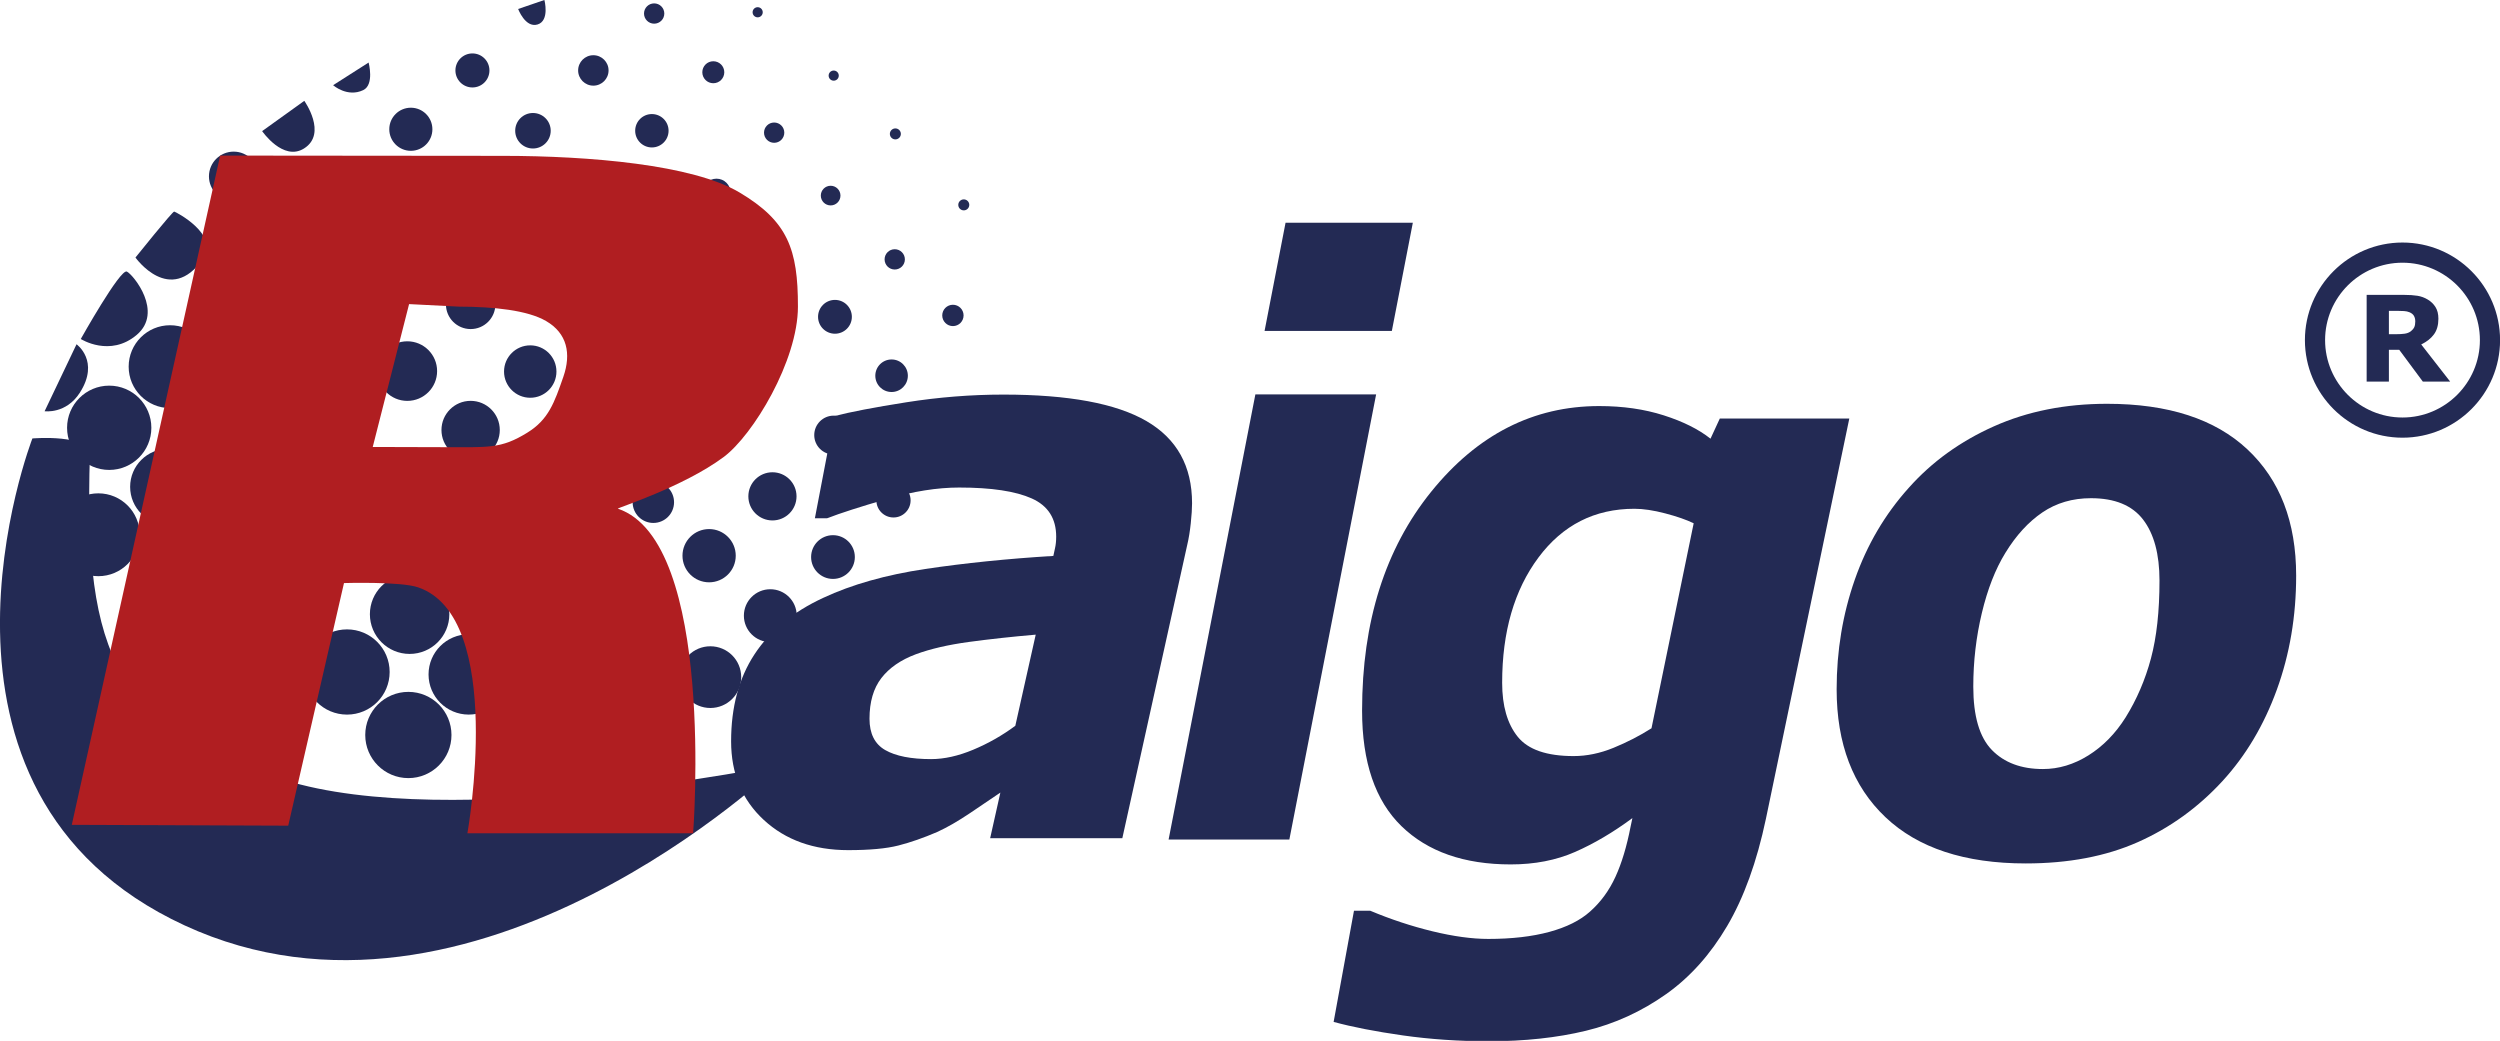 <?xml version="1.0" encoding="UTF-8" standalone="no"?>
<!-- Created with Inkscape (http://www.inkscape.org/) -->

<svg
   width="70.555mm"
   height="29.376mm"
   viewBox="0 0 70.555 29.376"
   version="1.1"
   id="svg1"
   sodipodi:docname="logo-color.svg"
   inkscape:version="1.3.2 (091e20e, 2023-11-25)"
   xmlns:inkscape="http://www.inkscape.org/namespaces/inkscape"
   xmlns:sodipodi="http://sodipodi.sourceforge.net/DTD/sodipodi-0.dtd"
   xmlns="http://www.w3.org/2000/svg"
   xmlns:svg="http://www.w3.org/2000/svg">
  <sodipodi:namedview
     id="namedview1"
     pagecolor="#ffffff"
     bordercolor="#000000"
     borderopacity="0.25"
     inkscape:showpageshadow="2"
     inkscape:pageopacity="0.0"
     inkscape:pagecheckerboard="0"
     inkscape:deskcolor="#d1d1d1"
     inkscape:document-units="mm"
     inkscape:zoom="1.2099984"
     inkscape:cx="142.97539"
     inkscape:cy="102.06625"
     inkscape:window-width="1920"
     inkscape:window-height="974"
     inkscape:window-x="0"
     inkscape:window-y="25"
     inkscape:window-maximized="1"
     inkscape:current-layer="layer1" />
  <defs
     id="defs1">
    <clipPath
       clipPathUnits="userSpaceOnUse"
       id="clipPath200">
      <path
         d="M 0,1861.954 H 1600 V 0 H 0 Z"
         transform="translate(-45.298,-1799.817)"
         id="path200" />
    </clipPath>
    <clipPath
       clipPathUnits="userSpaceOnUse"
       id="clipPath202">
      <path
         d="M 0,1861.954 H 1600 V 0 H 0 Z"
         transform="translate(-67.06,-1781.135)"
         id="path202" />
    </clipPath>
    <clipPath
       clipPathUnits="userSpaceOnUse"
       id="clipPath204">
      <path
         d="M 0,1861.954 H 1600 V 0 H 0 Z"
         transform="translate(-71.926,-1776.095)"
         id="path204" />
    </clipPath>
    <clipPath
       clipPathUnits="userSpaceOnUse"
       id="clipPath206">
      <path
         d="M 0,1861.954 H 1600 V 0 H 0 Z"
         transform="translate(-72.298,-1785.759)"
         id="path206" />
    </clipPath>
    <clipPath
       clipPathUnits="userSpaceOnUse"
       id="clipPath208">
      <path
         d="M 0,1861.954 H 1600 V 0 H 0 Z"
         transform="translate(-83.416,-1780.938)"
         id="path208" />
    </clipPath>
    <clipPath
       clipPathUnits="userSpaceOnUse"
       id="clipPath210">
      <path
         d="M 0,1861.954 H 1600 V 0 H 0 Z"
         transform="translate(-47.258,-1792.112)"
         id="path210" />
    </clipPath>
    <clipPath
       clipPathUnits="userSpaceOnUse"
       id="clipPath212">
      <path
         d="M 0,1861.954 H 1600 V 0 H 0 Z"
         transform="translate(-48.073,-1800.672)"
         id="path212" />
    </clipPath>
    <clipPath
       clipPathUnits="userSpaceOnUse"
       id="clipPath214">
      <path
         d="M 0,1861.954 H 1600 V 0 H 0 Z"
         transform="translate(-59.626,-1805.561)"
         id="path214" />
    </clipPath>
    <clipPath
       clipPathUnits="userSpaceOnUse"
       id="clipPath216">
      <path
         d="M 0,1861.954 H 1600 V 0 H 0 Z"
         transform="translate(-97.068,-1780.724)"
         id="path216" />
    </clipPath>
    <clipPath
       clipPathUnits="userSpaceOnUse"
       id="clipPath218">
      <path
         d="M 0,1861.954 H 1600 V 0 H 0 Z"
         transform="translate(-97.304,-1790.439)"
         id="path218" />
    </clipPath>
    <clipPath
       clipPathUnits="userSpaceOnUse"
       id="clipPath220">
      <path
         d="M 0,1861.954 H 1600 V 0 H 0 Z"
         transform="translate(-106.445,-1785.64)"
         id="path220" />
    </clipPath>
    <clipPath
       clipPathUnits="userSpaceOnUse"
       id="clipPath222">
      <path
         d="M 0,1861.954 H 1600 V 0 H 0 Z"
         transform="translate(-107.594,-1790.33)"
         id="path222" />
    </clipPath>
    <clipPath
       clipPathUnits="userSpaceOnUse"
       id="clipPath224">
      <path
         d="M 0,1861.954 H 1600 V 0 H 0 Z"
         transform="translate(-102.576,-1795.187)"
         id="path224" />
    </clipPath>
    <clipPath
       clipPathUnits="userSpaceOnUse"
       id="clipPath226">
      <path
         d="M 0,1861.954 H 1600 V 0 H 0 Z"
         transform="translate(-93.317,-1794.714)"
         id="path226" />
    </clipPath>
    <clipPath
       clipPathUnits="userSpaceOnUse"
       id="clipPath228">
      <path
         d="M 0,1861.954 H 1600 V 0 H 0 Z"
         transform="translate(-110.956,-1800.087)"
         id="path228" />
    </clipPath>
    <clipPath
       clipPathUnits="userSpaceOnUse"
       id="clipPath230">
      <path
         d="M 0,1861.954 H 1600 V 0 H 0 Z"
         transform="translate(-112.731,-1804.835)"
         id="path230" />
    </clipPath>
    <clipPath
       clipPathUnits="userSpaceOnUse"
       id="clipPath232">
      <path
         d="M 0,1861.954 H 1600 V 0 H 0 Z"
         transform="translate(-108.152,-1809.549)"
         id="path232" />
    </clipPath>
    <clipPath
       clipPathUnits="userSpaceOnUse"
       id="clipPath234">
      <path
         d="M 0,1861.954 H 1600 V 0 H 0 Z"
         transform="translate(-118.087,-1809.659)"
         id="path234" />
    </clipPath>
    <clipPath
       clipPathUnits="userSpaceOnUse"
       id="clipPath236">
      <path
         d="M 0,1861.954 H 1600 V 0 H 0 Z"
         transform="translate(-113.474,-1814.144)"
         id="path236" />
    </clipPath>
    <clipPath
       clipPathUnits="userSpaceOnUse"
       id="clipPath238">
      <path
         d="M 0,1861.954 H 1600 V 0 H 0 Z"
         transform="translate(-108.371,-1819.247)"
         id="path238" />
    </clipPath>
    <clipPath
       clipPathUnits="userSpaceOnUse"
       id="clipPath240">
      <path
         d="M 0,1861.954 H 1600 V 0 H 0 Z"
         transform="translate(-103.826,-1824.282)"
         id="path240" />
    </clipPath>
    <clipPath
       clipPathUnits="userSpaceOnUse"
       id="clipPath242">
      <path
         d="M 0,1861.954 H 1600 V 0 H 0 Z"
         transform="translate(-114.775,-1824.18)"
         id="path242" />
    </clipPath>
    <clipPath
       clipPathUnits="userSpaceOnUse"
       id="clipPath244">
      <path
         d="M 0,1861.954 H 1600 V 0 H 0 Z"
         transform="translate(-109.807,-1828.844)"
         id="path244" />
    </clipPath>
    <clipPath
       clipPathUnits="userSpaceOnUse"
       id="clipPath246">
      <path
         d="M 0,1861.954 H 1600 V 0 H 0 Z"
         transform="translate(-93.52,-1824.434)"
         id="path246" />
    </clipPath>
    <clipPath
       clipPathUnits="userSpaceOnUse"
       id="clipPath248">
      <path
         d="M 0,1861.954 H 1600 V 0 H 0 Z"
         transform="translate(-100.65,-1829.114)"
         id="path248" />
    </clipPath>
    <clipPath
       clipPathUnits="userSpaceOnUse"
       id="clipPath250">
      <path
         d="M 0,1861.954 H 1600 V 0 H 0 Z"
         transform="translate(-83.923,-1824.434)"
         id="path250" />
    </clipPath>
    <clipPath
       clipPathUnits="userSpaceOnUse"
       id="clipPath252">
      <path
         d="M 0,1861.954 H 1600 V 0 H 0 Z"
         transform="translate(-91.391,-1829.258)"
         id="path252" />
    </clipPath>
    <clipPath
       clipPathUnits="userSpaceOnUse"
       id="clipPath254">
      <path
         d="M 0,1861.954 H 1600 V 0 H 0 Z"
         transform="translate(-95.851,-1833.81)"
         id="path254" />
    </clipPath>
    <clipPath
       clipPathUnits="userSpaceOnUse"
       id="clipPath256">
      <path
         d="M 0,1861.954 H 1600 V 0 H 0 Z"
         transform="translate(-81.861,-1829.258)"
         id="path256" />
    </clipPath>
    <clipPath
       clipPathUnits="userSpaceOnUse"
       id="clipPath258">
      <path
         d="M 0,1861.954 H 1600 V 0 H 0 Z"
         transform="translate(-77.299,-1824.553)"
         id="path258" />
    </clipPath>
    <clipPath
       clipPathUnits="userSpaceOnUse"
       id="clipPath260">
      <path
         d="M 0,1861.954 H 1600 V 0 H 0 Z"
         transform="translate(-78.381,-1810.546)"
         id="path260" />
    </clipPath>
    <clipPath
       clipPathUnits="userSpaceOnUse"
       id="clipPath262">
      <path
         d="M 0,1861.954 H 1600 V 0 H 0 Z"
         transform="translate(-87.222,-1805.169)"
         id="path262" />
    </clipPath>
    <clipPath
       clipPathUnits="userSpaceOnUse"
       id="clipPath264">
      <path
         d="M 0,1861.954 H 1600 V 0 H 0 Z"
         transform="translate(-72.906,-1805.206)"
         id="path264" />
    </clipPath>
    <clipPath
       clipPathUnits="userSpaceOnUse"
       id="clipPath266">
      <path
         d="M 0,1861.954 H 1600 V 0 H 0 Z"
         transform="translate(-82.689,-1800.493)"
         id="path266" />
    </clipPath>
    <clipPath
       clipPathUnits="userSpaceOnUse"
       id="clipPath268">
      <path
         d="M 0,1861.954 H 1600 V 0 H 0 Z"
         transform="translate(-59.204,-1795.948)"
         id="path268" />
    </clipPath>
    <clipPath
       clipPathUnits="userSpaceOnUse"
       id="clipPath270">
      <path
         d="M 0,1861.954 H 1600 V 0 H 0 Z"
         transform="translate(-112.815,-1794.866)"
         id="path270" />
    </clipPath>
    <clipPath
       clipPathUnits="userSpaceOnUse"
       id="clipPath272">
      <path
         d="M 0,1861.954 H 1600 V 0 H 0 Z"
         transform="translate(-98.893,-1819.467)"
         id="path272" />
    </clipPath>
    <clipPath
       clipPathUnits="userSpaceOnUse"
       id="clipPath274">
      <path
         d="M 0,1861.954 H 1600 V 0 H 0 Z"
         transform="translate(-49.17,-1807.776)"
         id="path274" />
    </clipPath>
    <clipPath
       clipPathUnits="userSpaceOnUse"
       id="clipPath276">
      <path
         d="M 0,1861.954 H 1600 V 0 H 0 Z"
         transform="translate(-48.83,-1807.351)"
         id="path276" />
    </clipPath>
    <clipPath
       clipPathUnits="userSpaceOnUse"
       id="clipPath278">
      <path
         d="M 0,1861.954 H 1600 V 0 H 0 Z"
         transform="translate(-53.544,-1814.292)"
         id="path278" />
    </clipPath>
    <clipPath
       clipPathUnits="userSpaceOnUse"
       id="clipPath280">
      <path
         d="M 0,1861.954 H 1600 V 0 H 0 Z"
         transform="translate(-67.052,-1826.825)"
         id="path280" />
    </clipPath>
    <clipPath
       clipPathUnits="userSpaceOnUse"
       id="clipPath282">
      <path
         d="M 0,1861.954 H 1600 V 0 H 0 Z"
         transform="translate(-72.197,-1829.891)"
         id="path282" />
    </clipPath>
    <clipPath
       clipPathUnits="userSpaceOnUse"
       id="clipPath284">
      <path
         d="M 0,1861.954 H 1600 V 0 H 0 Z"
         transform="translate(-84.157,-1834.173)"
         id="path284" />
    </clipPath>
    <clipPath
       clipPathUnits="userSpaceOnUse"
       id="clipPath286">
      <path
         d="M 0,1861.954 H 1600 V 0 H 0 Z"
         transform="translate(-103.725,-1833.913)"
         id="path286" />
    </clipPath>
    <clipPath
       clipPathUnits="userSpaceOnUse"
       id="clipPath288">
      <path
         d="M 0,1861.954 H 1600 V 0 H 0 Z"
         transform="translate(-120.249,-1818.504)"
         id="path288" />
    </clipPath>
    <clipPath
       clipPathUnits="userSpaceOnUse"
       id="clipPath290">
      <path
         d="M 0,1861.954 H 1600 V 0 H 0 Z"
         transform="translate(-59.423,-1820.784)"
         id="path290" />
    </clipPath>
    <clipPath
       clipPathUnits="userSpaceOnUse"
       id="clipPath292">
      <path
         d="M 0,1861.954 H 1600 V 0 H 0 Z"
         transform="translate(-155.732,-1817.075)"
         id="path292" />
    </clipPath>
    <clipPath
       clipPathUnits="userSpaceOnUse"
       id="clipPath294">
      <path
         d="M 0,1861.954 H 1600 V 0 H 0 Z"
         transform="translate(-178.199,-1793.033)"
         id="path294" />
    </clipPath>
    <clipPath
       clipPathUnits="userSpaceOnUse"
       id="clipPath296">
      <path
         d="M 0,1861.954 H 1600 V 0 H 0 Z"
         transform="translate(-212.755,-1777.502)"
         id="path296" />
    </clipPath>
    <clipPath
       clipPathUnits="userSpaceOnUse"
       id="clipPath298">
      <path
         d="M 0,1861.954 H 1600 V 0 H 0 Z"
         transform="translate(-125.564,-1784.123)"
         id="path298" />
    </clipPath>
    <clipPath
       clipPathUnits="userSpaceOnUse"
       id="clipPath300">
      <path
         d="M 0,1861.954 H 1600 V 0 H 0 Z"
         transform="translate(-87.775,-1804.75)"
         id="path300" />
    </clipPath>
    <clipPath
       clipPathUnits="userSpaceOnUse"
       id="clipPath302">
      <path
         d="M 0,1861.954 H 1600 V 0 H 0 Z"
         transform="translate(-235.927,-1809.177)"
         id="path302" />
    </clipPath>
    <clipPath
       clipPathUnits="userSpaceOnUse"
       id="clipPath304">
      <path
         d="M 0,1861.954 H 1600 V 0 H 0 Z"
         transform="translate(-234.905,-1813.879)"
         id="path304" />
    </clipPath>
    <clipPath
       clipPathUnits="userSpaceOnUse"
       id="clipPath300-0">
      <path
         d="M 0,1861.954 H 1600 V 0 H 0 Z"
         transform="translate(-87.775,-1804.75)"
         id="path300-3" />
    </clipPath>
  </defs>
  <g
     inkscape:label="Capa 1"
     inkscape:groupmode="layer"
     id="layer1"
     transform="translate(-69.85,-133.879)">
    <path
       id="path199"
       d="m 0,0 c 0,0 -10.949,-28.25 12.165,-38.929 23.114,-10.678 47.579,12.841 47.579,12.841 0,0 -26.222,-5.406 -39.604,-1.216 C 6.758,-23.114 4.109,-17.579 4.596,-1.352 4.648,0.399 0,0 0,0"
       style="fill:#232a54;fill-opacity:1;fill-rule:nonzero;stroke:none"
       transform="matrix(0.353,0,0,-0.353,70.764,146.253)"
       clip-path="url(#clipPath200)" />
    <path
       id="path201"
       d="m 0,0 c 0,-1.882 1.526,-3.407 3.407,-3.407 1.882,0 3.408,1.525 3.408,3.407 0,1.882 -1.526,3.407 -3.408,3.407 C 1.526,3.407 0,1.882 0,0"
       style="fill:#232a54;fill-opacity:1;fill-rule:nonzero;stroke:none"
       transform="matrix(0.353,0,0,-0.353,78.441,152.844)"
       clip-path="url(#clipPath202)" />
    <path
       id="path203"
       d="M 0,0 C 0,-1.904 1.543,-3.447 3.447,-3.447 5.35,-3.447 6.894,-1.904 6.894,0 6.894,1.903 5.35,3.447 3.447,3.447 1.543,3.447 0,1.903 0,0"
       style="fill:#232a54;fill-opacity:1;fill-rule:nonzero;stroke:none"
       transform="matrix(0.353,0,0,-0.353,80.158,154.622)"
       clip-path="url(#clipPath204)" />
    <path
       id="path205"
       d="M 0,0 C 0,1.754 1.422,3.176 3.177,3.176 4.931,3.176 6.353,1.754 6.353,0 6.353,-1.754 4.931,-3.176 3.177,-3.176 1.422,-3.176 0,-1.754 0,0"
       style="fill:#232a54;fill-opacity:1;fill-rule:nonzero;stroke:none"
       transform="matrix(0.353,0,0,-0.353,80.289,151.213)"
       clip-path="url(#clipPath206)" />
    <path
       id="path207"
       d="m 0,0 c 0,1.773 -1.437,3.21 -3.21,3.21 -1.773,0 -3.211,-1.437 -3.211,-3.21 0,-1.773 1.438,-3.21 3.211,-3.21 C -1.437,-3.21 0,-1.773 0,0"
       style="fill:#232a54;fill-opacity:1;fill-rule:nonzero;stroke:none"
       transform="matrix(0.353,0,0,-0.353,84.211,152.913)"
       clip-path="url(#clipPath208)" />
    <path
       id="path209"
       d="m 0,0 c 0,-1.829 1.483,-3.312 3.312,-3.312 1.829,0 3.311,1.483 3.311,3.312 0,1.829 -1.482,3.312 -3.311,3.312 C 1.483,3.312 0,1.829 0,0"
       style="fill:#232a54;fill-opacity:1;fill-rule:nonzero;stroke:none"
       transform="matrix(0.353,0,0,-0.353,71.456,148.971)"
       clip-path="url(#clipPath210)" />
    <path
       id="path211"
       d="m 0,0 c 0,-1.86 1.508,-3.369 3.369,-3.369 1.86,0 3.369,1.509 3.369,3.369 0,1.861 -1.509,3.369 -3.369,3.369 C 1.508,3.369 0,1.861 0,0"
       style="fill:#232a54;fill-opacity:1;fill-rule:nonzero;stroke:none"
       transform="matrix(0.353,0,0,-0.353,71.743,145.952)"
       clip-path="url(#clipPath212)" />
    <path
       id="path213"
       d="m 0,0 c 0,-1.829 -1.483,-3.312 -3.312,-3.312 -1.829,0 -3.311,1.483 -3.311,3.312 0,1.829 1.482,3.312 3.311,3.312 C -1.483,3.312 0,1.829 0,0"
       style="fill:#232a54;fill-opacity:1;fill-rule:nonzero;stroke:none"
       transform="matrix(0.353,0,0,-0.353,75.819,144.227)"
       clip-path="url(#clipPath214)" />
    <path
       id="path215"
       d="m 0,0 c 0,-1.362 1.104,-2.467 2.467,-2.467 1.362,0 2.467,1.105 2.467,2.467 0,1.362 -1.105,2.467 -2.467,2.467 C 1.104,2.467 0,1.362 0,0"
       style="fill:#232a54;fill-opacity:1;fill-rule:nonzero;stroke:none"
       transform="matrix(0.353,0,0,-0.353,89.027,152.989)"
       clip-path="url(#clipPath216)" />
    <path
       id="path217"
       d="M 0,0 C 0,1.176 0.953,2.129 2.129,2.129 3.304,2.129 4.258,1.176 4.258,0 4.258,-1.176 3.304,-2.128 2.129,-2.128 0.953,-2.128 0,-1.176 0,0"
       style="fill:#232a54;fill-opacity:1;fill-rule:nonzero;stroke:none"
       transform="matrix(0.353,0,0,-0.353,89.111,149.562)"
       clip-path="url(#clipPath218)" />
    <path
       id="path219"
       d="m 0,0 c 0,-1.167 -0.946,-2.112 -2.112,-2.112 -1.167,0 -2.112,0.945 -2.112,2.112 0,1.167 0.945,2.112 2.112,2.112 C -0.946,2.112 0,1.167 0,0"
       style="fill:#232a54;fill-opacity:1;fill-rule:nonzero;stroke:none"
       transform="matrix(0.353,0,0,-0.353,92.335,151.254)"
       clip-path="url(#clipPath220)" />
    <path
       id="path221"
       d="m 0,0 c 0,-0.966 0.783,-1.749 1.749,-1.749 0.965,0 1.748,0.783 1.748,1.749 0,0.966 -0.783,1.749 -1.748,1.749 C 0.783,1.749 0,0.966 0,0"
       style="fill:#232a54;fill-opacity:1;fill-rule:nonzero;stroke:none"
       transform="matrix(0.353,0,0,-0.353,92.741,149.6)"
       clip-path="url(#clipPath222)" />
    <path
       id="path223"
       d="M 0,0 C 0,1.064 0.862,1.926 1.926,1.926 2.99,1.926 3.852,1.064 3.852,0 3.852,-1.063 2.99,-1.926 1.926,-1.926 0.862,-1.926 0,-1.063 0,0"
       style="fill:#232a54;fill-opacity:1;fill-rule:nonzero;stroke:none"
       transform="matrix(0.353,0,0,-0.353,90.97,147.887)"
       clip-path="url(#clipPath224)" />
    <path
       id="path225"
       d="M 0,0 C 0,0.914 0.741,1.656 1.656,1.656 2.57,1.656 3.312,0.914 3.312,0 3.312,-0.915 2.57,-1.656 1.656,-1.656 0.741,-1.656 0,-0.915 0,0"
       style="fill:#232a54;fill-opacity:1;fill-rule:nonzero;stroke:none"
       transform="matrix(0.353,0,0,-0.353,87.704,148.053)"
       clip-path="url(#clipPath226)" />
    <path
       id="path227"
       d="m 0,0 c 0,-0.858 -0.696,-1.554 -1.554,-1.554 -0.859,0 -1.555,0.696 -1.555,1.554 0,0.858 0.696,1.555 1.555,1.555 C -0.696,1.555 0,0.858 0,0"
       style="fill:#232a54;fill-opacity:1;fill-rule:nonzero;stroke:none"
       transform="matrix(0.353,0,0,-0.353,93.927,146.158)"
       clip-path="url(#clipPath228)" />
    <path
       id="path229"
       d="M 0,0 C 0,0.718 0.582,1.301 1.301,1.301 2.02,1.301 2.602,0.718 2.602,0 2.602,-0.719 2.02,-1.301 1.301,-1.301 0.582,-1.301 0,-0.719 0,0"
       style="fill:#232a54;fill-opacity:1;fill-rule:nonzero;stroke:none"
       transform="matrix(0.353,0,0,-0.353,94.553,144.483)"
       clip-path="url(#clipPath230)" />
    <path
       id="path231"
       d="M 0,0 C 0,0.747 0.605,1.352 1.352,1.352 2.098,1.352 2.703,0.747 2.703,0 2.703,-0.747 2.098,-1.352 1.352,-1.352 0.605,-1.352 0,-0.747 0,0"
       style="fill:#232a54;fill-opacity:1;fill-rule:nonzero;stroke:none"
       transform="matrix(0.353,0,0,-0.353,92.937,142.82)"
       clip-path="url(#clipPath232)" />
    <path
       id="path233"
       d="M 0,0 C 0,0.471 0.382,0.853 0.853,0.853 1.324,0.853 1.706,0.471 1.706,0 1.706,-0.471 1.324,-0.853 0.853,-0.853 0.382,-0.853 0,-0.471 0,0"
       style="fill:#232a54;fill-opacity:1;fill-rule:nonzero;stroke:none"
       transform="matrix(0.353,0,0,-0.353,96.442,142.781)"
       clip-path="url(#clipPath234)" />
    <path
       id="path235"
       d="M 0,0 C 0,0.448 0.363,0.811 0.811,0.811 1.259,0.811 1.622,0.448 1.622,0 1.622,-0.448 1.259,-0.811 0.811,-0.811 0.363,-0.811 0,-0.448 0,0"
       style="fill:#232a54;fill-opacity:1;fill-rule:nonzero;stroke:none"
       transform="matrix(0.353,0,0,-0.353,94.815,141.199)"
       clip-path="url(#clipPath236)" />
    <path
       id="path237"
       d="M 0,0 C 0,0.434 0.352,0.786 0.786,0.786 1.219,0.786 1.571,0.434 1.571,0 1.571,-0.434 1.219,-0.786 0.786,-0.786 0.352,-0.786 0,-0.434 0,0"
       style="fill:#232a54;fill-opacity:1;fill-rule:nonzero;stroke:none"
       transform="matrix(0.353,0,0,-0.353,93.015,139.399)"
       clip-path="url(#clipPath238)" />
    <path
       id="path239"
       d="M 0,0 C 0,0.448 0.363,0.811 0.811,0.811 1.259,0.811 1.622,0.448 1.622,0 1.622,-0.448 1.259,-0.811 0.811,-0.811 0.363,-0.811 0,-0.448 0,0"
       style="fill:#232a54;fill-opacity:1;fill-rule:nonzero;stroke:none"
       transform="matrix(0.353,0,0,-0.353,91.412,137.623)"
       clip-path="url(#clipPath240)" />
    <path
       id="path241"
       d="m 0,0 c 0,0.243 -0.197,0.439 -0.439,0.439 -0.243,0 -0.44,-0.196 -0.44,-0.439 0,-0.242 0.197,-0.439 0.44,-0.439 C -0.197,-0.439 0,-0.242 0,0"
       style="fill:#232a54;fill-opacity:1;fill-rule:nonzero;stroke:none"
       transform="matrix(0.353,0,0,-0.353,95.274,137.658)"
       clip-path="url(#clipPath242)" />
    <path
       id="path243"
       d="m 0,0 c 0,0.224 -0.182,0.405 -0.405,0.405 -0.224,0 -0.406,-0.181 -0.406,-0.405 0,-0.224 0.182,-0.406 0.406,-0.406 C -0.182,-0.406 0,-0.224 0,0"
       style="fill:#232a54;fill-opacity:1;fill-rule:nonzero;stroke:none"
       transform="matrix(0.353,0,0,-0.353,93.522,136.013)"
       clip-path="url(#clipPath244)" />
    <path
       id="path245"
       d="M 0,0 C 0,0.737 0.598,1.334 1.335,1.334 2.072,1.334 2.67,0.737 2.67,0 2.67,-0.737 2.072,-1.335 1.335,-1.335 0.598,-1.335 0,-0.737 0,0"
       style="fill:#232a54;fill-opacity:1;fill-rule:nonzero;stroke:none"
       transform="matrix(0.353,0,0,-0.353,87.776,137.569)"
       clip-path="url(#clipPath246)" />
    <path
       id="path247"
       d="m 0,0 c 0,0.485 -0.393,0.879 -0.879,0.879 -0.485,0 -0.878,-0.394 -0.878,-0.879 0,-0.485 0.393,-0.878 0.878,-0.878 C -0.393,-0.878 0,-0.485 0,0"
       style="fill:#232a54;fill-opacity:1;fill-rule:nonzero;stroke:none"
       transform="matrix(0.353,0,0,-0.353,90.291,135.918)"
       clip-path="url(#clipPath248)" />
    <path
       id="path249"
       d="m 0,0 c 0,0.784 0.635,1.419 1.419,1.419 0.784,0 1.42,-0.635 1.42,-1.419 0,-0.784 -0.636,-1.419 -1.42,-1.419 C 0.635,-1.419 0,-0.784 0,0"
       style="fill:#232a54;fill-opacity:1;fill-rule:nonzero;stroke:none"
       transform="matrix(0.353,0,0,-0.353,84.39,137.569)"
       clip-path="url(#clipPath250)" />
    <path
       id="path251"
       d="m 0,0 c 0,0.672 -0.545,1.217 -1.216,1.217 -0.672,0 -1.217,-0.545 -1.217,-1.217 0,-0.671 0.545,-1.216 1.217,-1.216 C -0.545,-1.216 0,-0.671 0,0"
       style="fill:#232a54;fill-opacity:1;fill-rule:nonzero;stroke:none"
       transform="matrix(0.353,0,0,-0.353,87.025,135.867)"
       clip-path="url(#clipPath252)" />
    <path
       id="path253"
       d="m 0,0 c 0,0.448 -0.363,0.811 -0.811,0.811 -0.448,0 -0.811,-0.363 -0.811,-0.811 0,-0.448 0.363,-0.811 0.811,-0.811 C -0.363,-0.811 0,-0.448 0,0"
       style="fill:#232a54;fill-opacity:1;fill-rule:nonzero;stroke:none"
       transform="matrix(0.353,0,0,-0.353,88.598,134.261)"
       clip-path="url(#clipPath254)" />
    <path
       id="path255"
       d="m 0,0 c 0,-0.751 -0.609,-1.36 -1.36,-1.36 -0.751,0 -1.36,0.609 -1.36,1.36 0,0.751 0.609,1.36 1.36,1.36 C -0.609,1.36 0,0.751 0,0"
       style="fill:#232a54;fill-opacity:1;fill-rule:nonzero;stroke:none"
       transform="matrix(0.353,0,0,-0.353,83.663,135.867)"
       clip-path="url(#clipPath256)" />
    <path
       id="path257"
       d="m 0,0 c 0,0.952 -0.772,1.723 -1.723,1.723 -0.952,0 -1.724,-0.771 -1.724,-1.723 0,-0.952 0.772,-1.724 1.724,-1.724 C -0.772,-1.724 0,-0.952 0,0"
       style="fill:#232a54;fill-opacity:1;fill-rule:nonzero;stroke:none"
       transform="matrix(0.353,0,0,-0.353,82.053,137.527)"
       clip-path="url(#clipPath258)" />
    <path
       id="path259"
       d="M 0,0 C 0,1.092 0.885,1.977 1.977,1.977 3.069,1.977 3.954,1.092 3.954,0 3.954,-1.092 3.069,-1.977 1.977,-1.977 0.885,-1.977 0,-1.092 0,0"
       style="fill:#232a54;fill-opacity:1;fill-rule:nonzero;stroke:none"
       transform="matrix(0.353,0,0,-0.353,82.435,142.468)"
       clip-path="url(#clipPath260)" />
    <path
       id="path261"
       d="m 0,0 c 0,-1.157 -0.938,-2.095 -2.095,-2.095 -1.157,0 -2.095,0.938 -2.095,2.095 0,1.157 0.938,2.095 2.095,2.095 C -0.938,2.095 0,1.157 0,0"
       style="fill:#232a54;fill-opacity:1;fill-rule:nonzero;stroke:none"
       transform="matrix(0.353,0,0,-0.353,85.554,144.365)"
       clip-path="url(#clipPath262)" />
    <path
       id="path263"
       d="M 0,0 C 0,1.316 1.067,2.382 2.382,2.382 3.698,2.382 4.765,1.316 4.765,0 4.765,-1.315 3.698,-2.382 2.382,-2.382 1.067,-2.382 0,-1.315 0,0"
       style="fill:#232a54;fill-opacity:1;fill-rule:nonzero;stroke:none"
       transform="matrix(0.353,0,0,-0.353,80.504,144.352)"
       clip-path="url(#clipPath264)" />
    <path
       id="path265"
       d="m 0,0 c 0,-1.288 -1.044,-2.332 -2.332,-2.332 -1.287,0 -2.331,1.044 -2.331,2.332 0,1.288 1.044,2.332 2.331,2.332 C -1.044,2.332 0,1.288 0,0"
       style="fill:#232a54;fill-opacity:1;fill-rule:nonzero;stroke:none"
       transform="matrix(0.353,0,0,-0.353,83.955,146.015)"
       clip-path="url(#clipPath266)" />
    <path
       id="path267"
       d="m 0,0 c 0,-1.68 -1.362,-3.042 -3.041,-3.042 -1.68,0 -3.042,1.362 -3.042,3.042 0,1.679 1.362,3.041 3.042,3.041 C -1.362,3.041 0,1.679 0,0"
       style="fill:#232a54;fill-opacity:1;fill-rule:nonzero;stroke:none"
       transform="matrix(0.353,0,0,-0.353,75.67,147.618)"
       clip-path="url(#clipPath268)" />
    <path
       id="path269"
       d="M 0,0 C 0,0.756 0.613,1.369 1.369,1.369 2.124,1.369 2.737,0.756 2.737,0 2.737,-0.756 2.124,-1.369 1.369,-1.369 0.613,-1.369 0,-0.756 0,0"
       style="fill:#232a54;fill-opacity:1;fill-rule:nonzero;stroke:none"
       transform="matrix(0.353,0,0,-0.353,94.583,148)"
       clip-path="url(#clipPath270)" />
    <path
       id="path271"
       d="m 0,0 c 0,-0.625 0.507,-1.132 1.132,-1.132 0.625,0 1.132,0.507 1.132,1.132 0,0.625 -0.507,1.132 -1.132,1.132 C 0.507,1.132 0,0.625 0,0"
       style="fill:#232a54;fill-opacity:1;fill-rule:nonzero;stroke:none"
       transform="matrix(0.353,0,0,-0.353,89.671,139.321)"
       clip-path="url(#clipPath272)" />
    <path
       id="path273"
       d="M 0,0 C 0,0 2.335,-1.492 4.478,0.334 6.621,2.161 4.208,5.127 3.686,5.39 3.164,5.652 0,0 0,0"
       style="fill:#232a54;fill-opacity:1;fill-rule:nonzero;stroke:none"
       transform="matrix(0.353,0,0,-0.353,72.13,143.446)"
       clip-path="url(#clipPath274)" />
    <path
       id="path275"
       d="M 0,0 C 0,0 1.882,-1.336 0.268,-3.866 -0.837,-5.598 -2.553,-5.354 -2.553,-5.354 Z"
       style="fill:#232a54;fill-opacity:1;fill-rule:nonzero;stroke:none"
       transform="matrix(0.353,0,0,-0.353,72.01,143.595)"
       clip-path="url(#clipPath276)" />
    <path
       id="path277"
       d="M 0,0 C 0,0 2.763,-3.89 5.401,-0.103 6.751,1.834 3.222,3.649 3.095,3.675 2.968,3.7 0,0 0,0"
       style="fill:#232a54;fill-opacity:1;fill-rule:nonzero;stroke:none"
       transform="matrix(0.353,0,0,-0.353,73.673,141.147)"
       clip-path="url(#clipPath278)" />
    <path
       id="path279"
       d="m 0,0 c 0,0 1.871,-2.622 -0.025,-3.81 -1.673,-1.047 -3.346,1.39 -3.346,1.39 z"
       style="fill:#232a54;fill-opacity:1;fill-rule:nonzero;stroke:none"
       transform="matrix(0.353,0,0,-0.353,78.438,136.725)"
       clip-path="url(#clipPath280)" />
    <path
       id="path281"
       d="m 0,0 c 0,0 0.474,-1.771 -0.431,-2.205 -1.267,-0.608 -2.408,0.393 -2.408,0.393 z"
       style="fill:#232a54;fill-opacity:1;fill-rule:nonzero;stroke:none"
       transform="matrix(0.353,0,0,-0.353,80.253,135.644)"
       clip-path="url(#clipPath282)" />
    <path
       id="path283"
       d="M 0,0 C 0,0 0.573,-1.523 1.541,-1.241 2.542,-0.948 2.099,0.72 2.099,0.72 Z"
       style="fill:#232a54;fill-opacity:1;fill-rule:nonzero;stroke:none"
       transform="matrix(0.353,0,0,-0.353,84.473,134.133)"
       clip-path="url(#clipPath284)" />
    <path
       id="path285"
       d="m 0,0 c 0,0.224 -0.182,0.405 -0.405,0.405 -0.224,0 -0.406,-0.181 -0.406,-0.405 0,-0.224 0.182,-0.406 0.406,-0.406 C -0.182,-0.406 0,-0.224 0,0"
       style="fill:#232a54;fill-opacity:1;fill-rule:nonzero;stroke:none"
       transform="matrix(0.353,0,0,-0.353,91.376,134.225)"
       clip-path="url(#clipPath286)" />
    <path
       id="path287"
       d="m 0,0 c 0,0.243 -0.197,0.439 -0.439,0.439 -0.243,0 -0.44,-0.196 -0.44,-0.439 0,-0.243 0.197,-0.439 0.44,-0.439 C -0.197,-0.439 0,-0.243 0,0"
       style="fill:#232a54;fill-opacity:1;fill-rule:nonzero;stroke:none"
       transform="matrix(0.353,0,0,-0.353,97.205,139.661)"
       clip-path="url(#clipPath288)" />
    <path
       id="path289"
       d="M 0,0 C 0,1.092 0.885,1.977 1.977,1.977 3.069,1.977 3.954,1.092 3.954,0 3.954,-1.092 3.069,-1.977 1.977,-1.977 0.885,-1.977 0,-1.092 0,0"
       style="fill:#232a54;fill-opacity:1;fill-rule:nonzero;stroke:none"
       transform="matrix(0.353,0,0,-0.353,75.747,138.856)"
       clip-path="url(#clipPath290)" />
    <path
       id="path291"
       d="M 0,0 -1.678,-8.652 H -11.854 L -10.176,0 Z m -2.934,-13.723 -6.938,-35.59 h -9.654 l 6.938,35.59 z"
       style="fill:#232a54;fill-opacity:1;fill-rule:nonzero;stroke:none"
       transform="matrix(0.353,0,0,-0.353,109.723,140.165)"
       clip-path="url(#clipPath292)" />
    <path
       id="path293"
       d="m 0,0 c -0.572,0.279 -1.328,0.542 -2.266,0.789 -0.938,0.247 -1.762,0.371 -2.473,0.371 -3.179,0 -5.736,-1.3 -7.671,-3.897 -1.935,-2.597 -2.902,-5.936 -2.902,-10.014 0,-1.847 0.414,-3.285 1.244,-4.315 0.829,-1.031 2.32,-1.546 4.473,-1.546 1.047,0 2.108,0.22 3.185,0.66 1.077,0.44 2.089,0.96 3.037,1.562 z M 12.442,8.373 5.773,-23.636 c -0.725,-3.435 -1.758,-6.289 -3.098,-8.565 -1.341,-2.276 -2.967,-4.09 -4.879,-5.443 -1.971,-1.395 -4.11,-2.371 -6.416,-2.93 -2.307,-0.557 -4.899,-0.837 -7.777,-0.837 -2.385,0 -4.672,0.156 -6.86,0.467 -2.188,0.312 -4.032,0.671 -5.529,1.079 l 1.627,8.887 h 1.302 c 1.637,-0.686 3.293,-1.234 4.97,-1.642 1.677,-0.407 3.166,-0.611 4.467,-0.611 1.874,0 3.501,0.188 4.882,0.563 1.38,0.376 2.465,0.918 3.254,1.626 0.848,0.752 1.524,1.674 2.027,2.77 0.503,1.094 0.907,2.436 1.214,4.024 l 0.143,0.677 c -1.537,-1.138 -3.065,-2.04 -4.582,-2.705 -1.518,-0.666 -3.233,-0.998 -5.144,-0.998 -3.725,0 -6.638,1.019 -8.736,3.059 -2.1,2.039 -3.149,5.12 -3.149,9.241 0,7.106 1.843,12.94 5.53,17.502 3.686,4.562 8.161,6.843 13.425,6.843 1.893,0 3.613,-0.247 5.16,-0.741 1.548,-0.494 2.795,-1.116 3.741,-1.867 l 0.744,1.61 z"
       style="fill:#232a54;fill-opacity:1;fill-rule:nonzero;stroke:none"
       transform="matrix(0.353,0,0,-0.353,117.649,148.647)"
       clip-path="url(#clipPath294)" />
    <path
       id="path295"
       d="m 0,0 c 0.893,1.437 1.568,3.008 2.025,4.713 0.456,1.704 0.684,3.778 0.684,6.222 0,2.115 -0.437,3.743 -1.311,4.882 -0.874,1.14 -2.263,1.71 -4.166,1.71 -1.476,0 -2.772,-0.381 -3.889,-1.14 -1.117,-0.76 -2.103,-1.838 -2.957,-3.234 -0.797,-1.294 -1.423,-2.896 -1.879,-4.805 -0.457,-1.91 -0.685,-3.871 -0.685,-5.884 0,-2.361 0.495,-4.05 1.486,-5.067 0.99,-1.016 2.35,-1.524 4.079,-1.524 1.262,0 2.476,0.364 3.641,1.093 C -1.806,-2.305 -0.816,-1.294 0,0 M 13.635,11.335 C 13.635,8.09 13.12,5.052 12.091,2.218 11.061,-0.616 9.614,-3.049 7.75,-5.083 5.807,-7.198 3.554,-8.825 0.991,-9.965 c -2.564,-1.139 -5.556,-1.709 -8.974,-1.709 -4.875,0 -8.614,1.232 -11.216,3.696 -2.603,2.464 -3.904,5.873 -3.904,10.227 0,3.08 0.485,6.006 1.456,8.778 0.971,2.773 2.409,5.216 4.312,7.331 1.845,2.074 4.113,3.712 6.803,4.913 2.69,1.202 5.705,1.803 9.046,1.803 4.895,0 8.638,-1.217 11.231,-3.651 2.593,-2.433 3.89,-5.796 3.89,-10.088"
       style="fill:#232a54;fill-opacity:1;fill-rule:nonzero;stroke:none"
       transform="matrix(0.353,0,0,-0.353,129.839,154.126)"
       clip-path="url(#clipPath296)" />
    <path
       id="path297"
       d="m 0,0 c -1.899,-0.164 -3.679,-0.358 -5.34,-0.583 -1.661,-0.226 -3.075,-0.553 -4.241,-0.983 -1.206,-0.451 -2.126,-1.086 -2.758,-1.904 -0.633,-0.82 -0.95,-1.904 -0.95,-3.256 0,-1.187 0.42,-2.022 1.261,-2.503 0.84,-0.48 2.062,-0.721 3.664,-0.721 1.047,0 2.17,0.25 3.366,0.75 1.197,0.5 2.319,1.137 3.367,1.914 z m -2.826,-12.626 c -0.669,-0.453 -1.476,-0.999 -2.421,-1.637 -0.946,-0.638 -1.822,-1.143 -2.628,-1.513 -1.103,-0.474 -2.137,-0.834 -3.101,-1.081 -0.965,-0.247 -2.303,-0.371 -4.016,-0.371 -2.757,0 -5.006,0.805 -6.748,2.414 -1.742,1.609 -2.613,3.705 -2.613,6.288 0,2.727 0.618,5.038 1.857,6.934 1.238,1.896 3.075,3.408 5.512,4.536 2.279,1.065 4.996,1.834 8.15,2.306 3.154,0.471 6.568,0.82 10.243,1.045 0.022,0.123 0.065,0.323 0.13,0.6 0.064,0.276 0.097,0.588 0.097,0.937 0,1.453 -0.649,2.471 -1.947,3.055 -1.298,0.583 -3.235,0.875 -5.811,0.875 -1.75,0 -3.682,-0.307 -5.796,-0.922 -2.114,-0.614 -3.702,-1.126 -4.764,-1.535 h -0.974 l 1.564,8.169 c 1.24,0.327 3.157,0.695 5.754,1.105 2.596,0.409 5.183,0.614 7.76,0.614 5.193,0 9.004,-0.706 11.434,-2.119 2.429,-1.412 3.643,-3.603 3.643,-6.572 0,-0.409 -0.034,-0.941 -0.103,-1.596 C 12.327,8.25 12.234,7.677 12.116,7.186 L 6.924,-16.276 H -3.643 Z"
       style="fill:#232a54;fill-opacity:1;fill-rule:nonzero;stroke:none"
       transform="matrix(0.353,0,0,-0.353,99.08,151.79)"
       clip-path="url(#clipPath298)" />
    <path
       id="path301"
       d="M 0,0 C 0,0.174 -0.036,0.323 -0.107,0.447 -0.179,0.571 -0.301,0.669 -0.475,0.74 -0.596,0.79 -0.737,0.82 -0.898,0.831 -1.06,0.842 -1.248,0.848 -1.462,0.848 H -2.109 V -1.02 h 0.549 c 0.286,0 0.525,0.015 0.717,0.042 0.193,0.028 0.354,0.092 0.484,0.191 0.125,0.097 0.215,0.203 0.273,0.319 C -0.029,-0.352 0,-0.195 0,0 M 2.789,-4.81 H 0.605 l -1.886,2.542 H -2.109 V -4.81 h -1.779 v 6.934 h 2.999 C -0.48,2.124 -0.127,2.1 0.168,2.054 0.463,2.007 0.739,1.906 0.996,1.751 1.257,1.596 1.464,1.395 1.618,1.148 1.772,0.901 1.848,0.591 1.848,0.219 1.848,-0.293 1.73,-0.71 1.492,-1.033 1.255,-1.356 0.916,-1.625 0.475,-1.839 Z"
       style="fill:#232a54;fill-opacity:1;fill-rule:nonzero;stroke:none"
       transform="matrix(0.353,0,0,-0.353,138.014,142.951)"
       clip-path="url(#clipPath302)" />
    <path
       id="path303"
       d="m 0,0 c -3.412,0 -6.188,-2.776 -6.188,-6.189 0,-3.412 2.776,-6.188 6.188,-6.188 3.412,0 6.189,2.776 6.189,6.188 C 6.189,-2.776 3.412,0 0,0 m 0,-13.99 c -4.302,0 -7.801,3.5 -7.801,7.801 0,4.302 3.499,7.802 7.801,7.802 4.302,0 7.801,-3.5 7.801,-7.802 0,-4.301 -3.499,-7.801 -7.801,-7.801"
       style="fill:#232a54;fill-opacity:1;fill-rule:nonzero;stroke:none"
       transform="matrix(0.353,0,0,-0.353,137.653,141.293)"
       clip-path="url(#clipPath304)" />
    <path
       id="path299"
       d="M 0,0 C 0.644,1.856 0.304,3.48 -1.385,4.46 -2.86,5.316 -5.532,5.606 -8.347,5.609 L -12.334,5.812 -15.24,-5.61 -9.8,-5.626 C -5.958,-5.63 -5.001,-5.778 -2.872,-4.46 -1.196,-3.423 -0.726,-2.095 0,0 m 18.755,5.609 c -0.005,-4.33 -3.582,-10.273 -5.948,-12.03 -3.232,-2.401 -8.57,-4.081 -8.448,-4.122 7.84,-2.636 6.015,-25.953 6.015,-25.953 H -7.671 c 0,0 3.092,17.285 -3.954,19.667 -1.4,0.474 -5.913,0.338 -5.913,0.338 l -4.458,-19.396 -17.304,0.067 11.861,53.506 22.657,-0.022 c 6.861,-0.007 15.127,-0.696 18.873,-2.931 3.853,-2.297 4.668,-4.528 4.664,-9.124"
       style="fill:#b01e21;fill-opacity:1;fill-rule:nonzero;stroke:none"
       transform="matrix(0.353,0,0,-0.353,85.749,144.513)"
       clip-path="url(#clipPath300-0)" />
  </g>
</svg>
